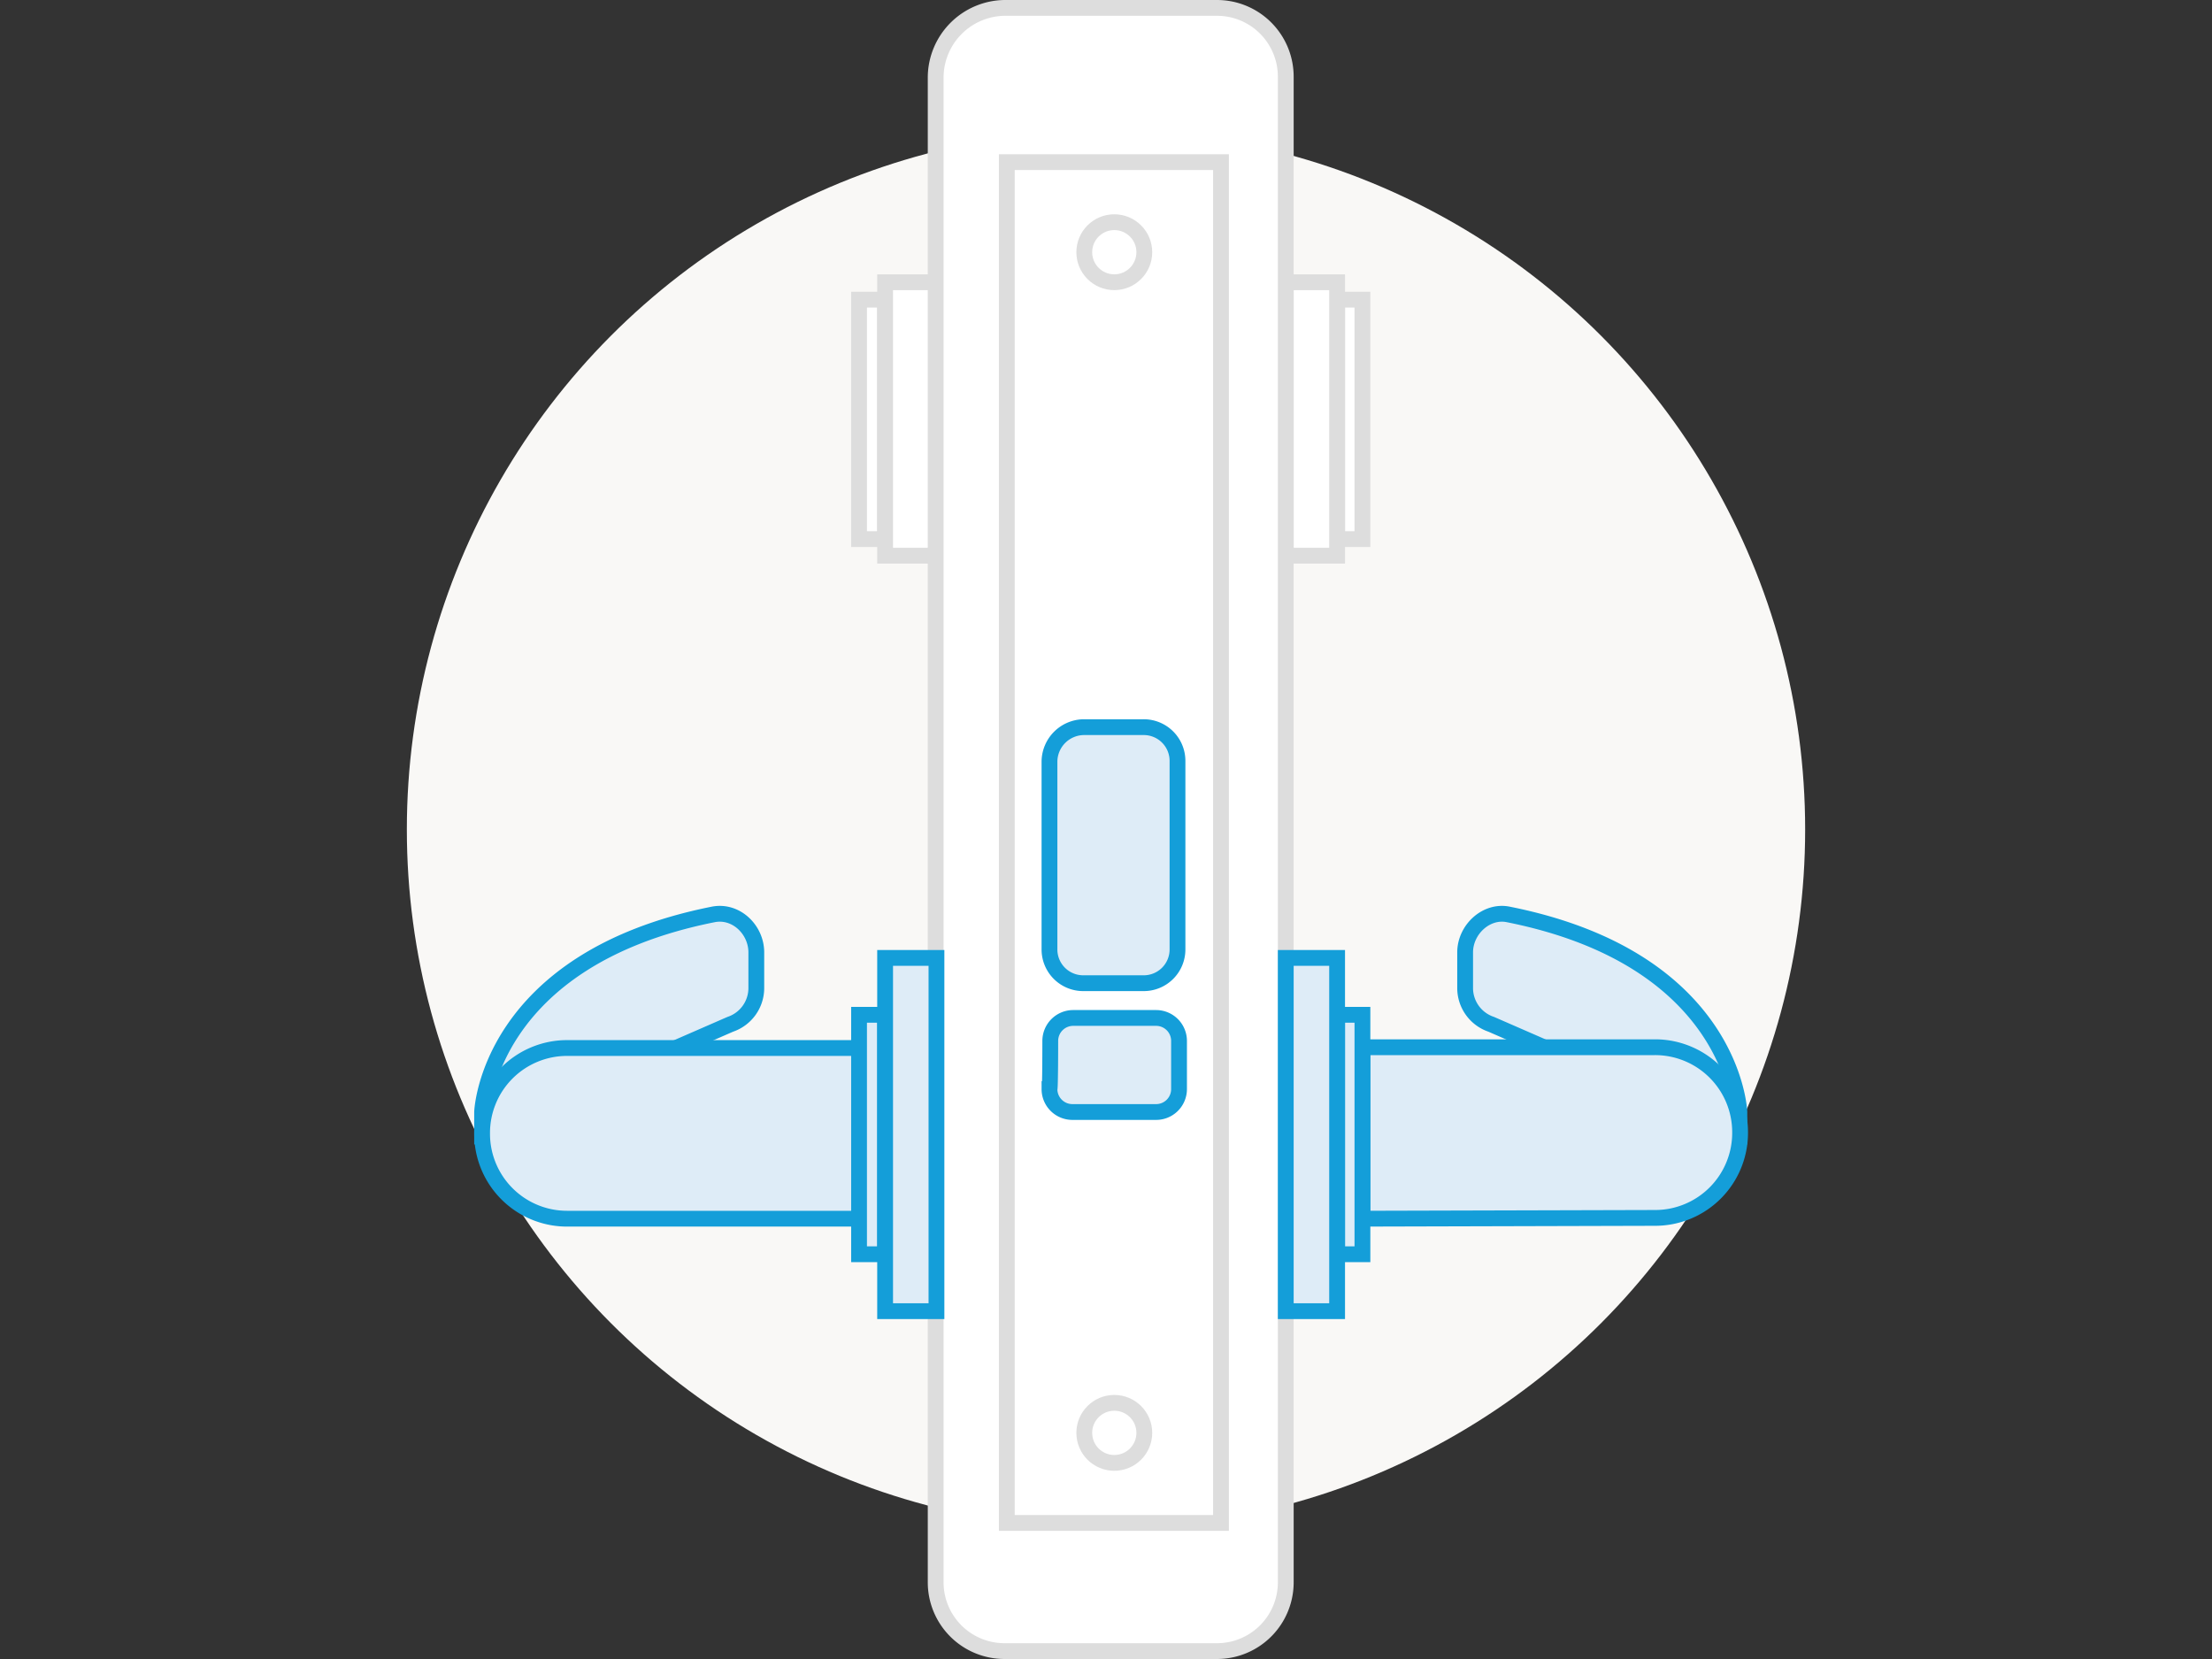<svg xmlns="http://www.w3.org/2000/svg" viewBox="0 0 560 420"><rect x="0" y="0" width="560" height="420" fill="#333333" stroke="none"/><defs><style>.a{fill:#f9f8f6;}.b,.c,.d{fill:#fff;}.b,.c{stroke:#ddd;}.b,.c,.e,.f{stroke-miterlimit:10;stroke-width:4px;}.b,.d,.e{fill-rule:evenodd;}.e,.f{fill:#deecf7;stroke:#149ed9;}.g{fill:none;}</style></defs><circle class="a" cx="280" cy="209.99" r="177"/><polygon class="b" points="217.48 75.86 224.08 75.86 224.08 136.48 217.48 136.48 217.48 75.86"/><rect class="c" x="224.08" y="71.46" width="13" height="69.22"/><polygon class="b" points="344.92 136.48 338.51 136.48 338.51 75.86 344.92 75.86 344.92 136.48"/><rect class="c" x="325.51" y="71.46" width="13" height="69.22"/><path class="b" d="M254.29,2H308.1a17.41,17.41,0,0,1,17.41,17.4V400.56A17.41,17.41,0,0,1,308.1,418H254.29a17.42,17.42,0,0,1-17.41-17.4V19.44A17.68,17.68,0,0,1,254.29,2Z"/><path class="d" d="M273.69,184.09H288.9a8.54,8.54,0,0,1,8.6,8.6v47.62a8.54,8.54,0,0,1-8.6,8.6H273.69a8.54,8.54,0,0,1-8.6-8.6V192.69A8.54,8.54,0,0,1,273.69,184.09Z"/><polygon class="b" points="254.89 41.05 309.11 41.05 309.11 385.55 254.89 385.55 254.89 41.05"/><path class="e" d="M265.89,263.52a5.81,5.81,0,0,1,5.8-5.81h21a5.81,5.81,0,0,1,5.8,5.81v12.2a5.8,5.8,0,0,1-5.8,5.8H271.49a5.8,5.8,0,0,1-5.8-5.8C265.89,275.72,265.89,263.52,265.89,263.52Z"/><path class="e" d="M274.29,184.09H289.5a8.54,8.54,0,0,1,8.6,8.6v47.62a8.54,8.54,0,0,1-8.6,8.6H274.29a8.54,8.54,0,0,1-8.6-8.6V192.69A8.8,8.8,0,0,1,274.29,184.09Z"/><circle class="c" cx="282.1" cy="362.75" r="7.6"/><circle class="c" cx="282.1" cy="63.85" r="7.6"/><path class="e" d="M191.47,241.11v9a9.69,9.69,0,0,1-6.6,9.21l-62.82,27.4v-5.2s1.4-38.61,58.42-50C186.27,230.31,191.47,235.31,191.47,241.11Z"/><path class="e" d="M143.65,308.53a21.51,21.51,0,0,1-21.6-21.61h0a21.51,21.51,0,0,1,21.6-21.6h74v43.21Z"/><polygon class="e" points="217.48 256.91 224.08 256.91 224.08 317.53 217.48 317.53 217.48 256.91"/><rect class="f" x="224.08" y="242.51" width="13" height="89.43"/><path class="e" d="M370.92,241.11v9a9.69,9.69,0,0,0,6.61,9.21l62.82,27.4v-5.2s-1.4-38.61-58.42-50C376.33,230.31,370.92,235.31,370.92,241.11Z"/><path class="e" d="M344.92,308.53V265.12h74a21.52,21.52,0,0,1,21.61,21.6h0a21.52,21.52,0,0,1-21.61,21.61Z"/><polygon class="e" points="344.92 317.53 338.51 317.53 338.51 256.91 344.92 256.91 344.92 317.53"/><rect class="f" x="325.51" y="242.51" width="13" height="89.43"/><rect class="g" width="560" height="420"/></svg>